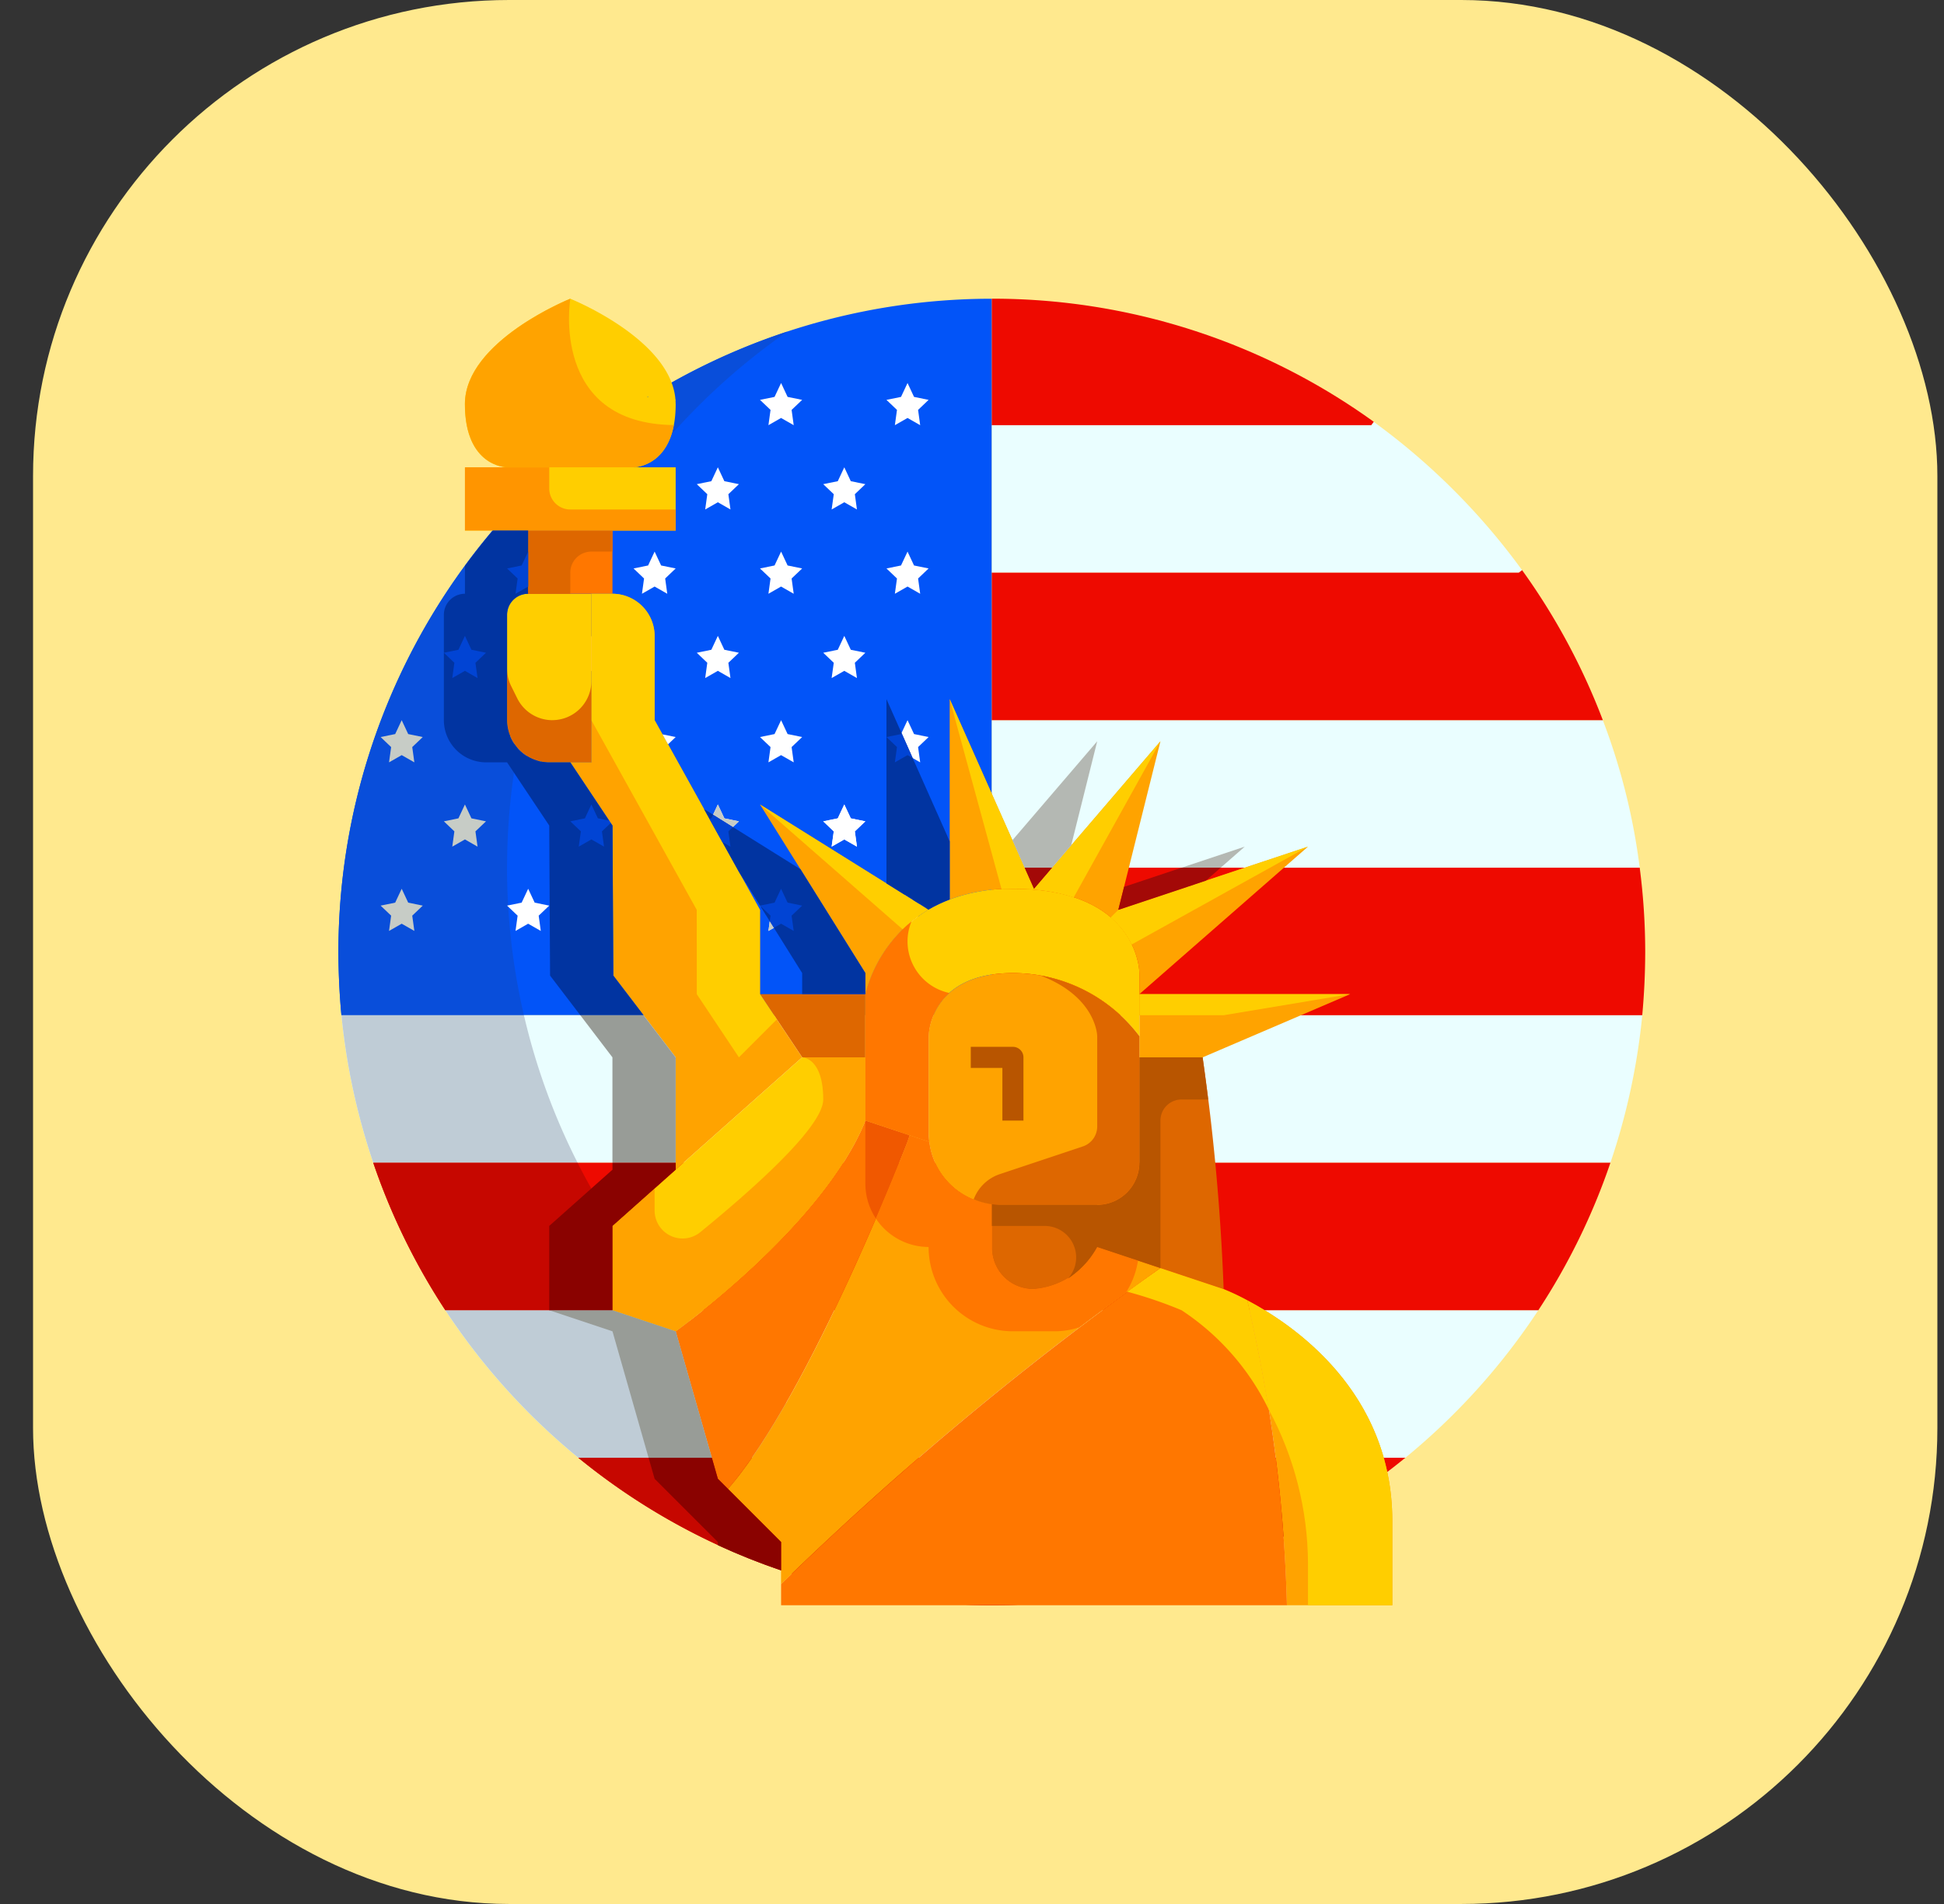 <svg xmlns="http://www.w3.org/2000/svg" width="49" height="48" fill="none" viewBox="0 0 49 48"><rect x="0" y="0" width="49" height="48" fill="#333333" stroke="none"/><rect width="48" height="48" x="0.833" fill="#FFE98E" rx="12"/><g clip-path="url(#a)"><path fill="#0254F8" d="M25 10.719v14.875H8.606A18 18 0 0 1 8.53 24 16.47 16.47 0 0 1 25 7.531z"/><path fill="#EAFEFF" d="M11.225 33.031h27.55a16.6 16.6 0 0 1-3.352 3.719H14.577a16.6 16.6 0 0 1-3.352-3.719M25 25.594h16.395a16.6 16.6 0 0 1-.803 3.718H9.408a16.6 16.6 0 0 1-.802-3.718zm16.33-3.719H25v-3.719h15.4c.458 1.198.77 2.447.93 3.719m-2.964-7.501-.085.063H25V10.72h9.563l.063-.085a16.9 16.9 0 0 1 3.74 3.74"/><path fill="#EE0A00" d="M14.577 36.75h20.846a16.47 16.47 0 0 1-20.846 0m-5.169-7.437h31.184a16.4 16.4 0 0 1-1.817 3.718h-27.55a16.4 16.4 0 0 1-1.817-3.718M41.469 24q-.002.805-.075 1.594H25v-3.719h16.33q.138 1.058.139 2.125M40.4 18.156H25v-3.718h13.281l.085-.064a16.5 16.5 0 0 1 2.035 3.782m-5.775-7.522-.063.085H25V7.53a16.43 16.43 0 0 1 9.626 3.103"/><path fill="#094EDA" d="M12.781 21.875a16.45 16.45 0 0 1 7.066-13.516A16.47 16.47 0 0 0 8.53 23.999q.002.806.075 1.595h4.6a16.5 16.5 0 0 1-.425-3.72"/><path fill="#BFCCD6" d="M17.137 33.031h-5.912a16.6 16.6 0 0 0 3.352 3.719h7.6a16.5 16.5 0 0 1-5.04-3.719m-3.931-7.437h-4.6a16.6 16.6 0 0 0 .802 3.718h5.15a16.4 16.4 0 0 1-1.352-3.718"/><path fill="#C60700" d="M22.177 36.75h-7.6a16.47 16.47 0 0 0 19.835.764 16.48 16.48 0 0 1-12.235-.764m-7.619-7.437h-5.15a16.4 16.4 0 0 0 1.817 3.718h5.912a16.5 16.5 0 0 1-2.58-3.718"/><path fill="#fff" d="m21.281 11.781.164.35.367.075-.265.253.053.385-.319-.182-.319.182.054-.385-.266-.253.367-.075zm-3.187 0 .164.35.367.075-.266.253.053.385-.318-.182-.319.182.053-.385-.265-.253.367-.075z"/><path fill="#C7CCC6" d="m14.906 11.781.164.35.367.075-.265.253.053.385-.319-.182-.319.182.054-.385-.266-.253.367-.075z"/><path fill="#fff" d="m22.875 13.906.164.35.367.075-.265.253.053.385-.319-.182-.319.182.053-.385-.265-.253.367-.075zm-3.187 0 .164.35.367.075-.266.253.053.385-.319-.182-.318.182.053-.385-.266-.253.367-.075zm-3.188 0 .164.35.367.075-.265.253.053.385-.319-.182-.319.182.053-.385-.265-.253.367-.075z"/><path fill="#C7CCC6" d="m13.313 13.906.164.35.367.075-.266.253.053.385-.319-.182-.318.182.053-.385-.266-.253.367-.075z"/><path fill="#fff" d="m21.281 16.031.164.35.367.075-.265.253.053.385-.319-.182-.319.182.054-.385-.266-.253.367-.075zm-3.187 0 .164.35.367.075-.266.253.053.385-.318-.182-.319.182.053-.385-.265-.253.367-.075zm-3.188 0 .164.35.367.075-.265.253.053.385-.319-.182-.319.182.054-.385-.266-.253.367-.075z"/><path fill="#C7CCC6" d="m11.719 16.031.164.35.367.075-.266.253.053.385-.318-.182-.319.182.053-.385-.265-.253.367-.075z"/><path fill="#fff" d="m22.875 18.156.164.35.367.075-.265.253.053.385-.319-.182-.319.182.053-.385-.265-.253.367-.075zm-3.187 0 .164.35.367.075-.266.253.053.385-.319-.182-.318.182.053-.385-.266-.253.367-.075zm-6.375 0 .164.35.367.075-.266.253.053.385-.319-.182-.318.182.053-.385-.266-.253.367-.075z"/><path fill="#C7CCC6" d="m10.125 18.156.164.35.367.075-.265.253.053.385-.319-.182-.319.182.053-.385-.265-.253.367-.075z"/><path fill="#fff" d="m21.281 20.281.164.35.367.075-.265.253.053.385-.319-.182-.319.182.054-.385-.266-.253.367-.075zm-3.187 0 .164.35.367.075-.266.253.053.385-.318-.182-.319.182.053-.385-.265-.253.367-.075zm-3.188 0 .164.35.367.075-.265.253.053.385-.319-.182-.319.182.054-.385-.266-.253.367-.075z"/><path fill="#C7CCC6" d="m11.719 20.281.164.35.367.075-.266.253.053.385-.318-.182-.319.182.053-.385-.265-.253.367-.075z"/><path fill="#fff" d="m22.875 22.406.164.35.367.075-.265.253.053.385-.319-.182-.319.182.053-.385-.265-.253.367-.075zm-3.187 0 .164.35.367.075-.266.253.053.385-.319-.182-.318.182.053-.385-.266-.253.367-.075zm-3.188 0 .164.35.367.075-.265.253.053.385-.319-.182-.319.182.053-.385-.265-.253.367-.075zm-3.187 0 .164.35.367.075-.266.253.053.385-.319-.182-.318.182.053-.385-.266-.253.367-.075z"/><path fill="#C7CCC6" d="m10.125 22.406.164.35.367.075-.265.253.053.385-.319-.182-.319.182.053-.385-.265-.253.367-.075z"/><path fill="#fff" d="m22.875 9.656.164.35.367.075-.265.253.053.385-.319-.182-.319.182.053-.385-.265-.253.367-.075zm-3.187 0 .164.35.367.075-.266.253.053.385-.319-.182-.318.182.053-.385-.266-.253.367-.075z"/><path fill="#0254F8" d="m16.34 9.991-.03.02.024-.005z"/><path fill="#C7CCC6" d="m16.181 10.719.319-.182.319.182-.053-.385.265-.253-.367-.075-.076-.163-.245.148-.007.015-.024.005-.25.16.172.163z"/><path fill="#FFCE00" d="M14.906 14.969v4.25h-1.062a1.066 1.066 0 0 1-1.063-1.063V15.5a.53.53 0 0 1 .531-.531zm2.125-4.781c0 1.593-1.062 1.593-1.062 1.593H12.78s-1.062 0-1.062-1.594c0-1.593 2.656-2.656 2.656-2.656s2.656 1.063 2.656 2.657m-4.249 1.593h4.25v1.594H11.72v-1.594z"/><path fill="#F70" d="M15.438 13.375v1.594h-2.126v-1.594z"/><path fill="#DE6700" d="M21.813 25.063v1.593h-1.594l-1.063-1.593z"/><path fill="#FFA300" d="m19.156 20.281 4.245 2.651a3.5 3.5 0 0 0-1.588 2.13v-.53zm6.907 2.125v.021a6 6 0 0 0-.532-.02 4.4 4.4 0 0 0-1.593.27v-5.052z"/><path fill="#DE6700" d="M30.313 26.656c.28 1.937.457 3.888.53 5.844l-1.593-.531-1.594-.532v-1.062a1.066 1.066 0 0 0 1.063-1.062v-2.657z"/><path fill="#FFA300" d="m34.031 25.063-3.718 1.593h-1.594v-1.593zm-1.062-3.719-4.25 3.718v-.53s0-1.881-2.657-2.105v-.02l3.188-3.72-1.062 4.25z"/><path fill="#FFCE00" d="M28.719 25.063v1.062a3.99 3.99 0 0 0-3.188-1.594c-2.125 0-2.125 1.594-2.125 1.594v2.439q0 .108.016.217h-.016l-.478-.159-1.116-.372v-3.187c.229-.892.8-1.657 1.589-2.13q.257-.15.537-.256c.51-.188 1.05-.28 1.593-.27.186 0 .367.005.532.02 2.656.224 2.656 2.104 2.656 2.104z"/><path fill="#FFA300" d="M23.406 28.563v-2.438s0-1.594 2.125-1.594a3.98 3.98 0 0 1 3.188 1.594v3.188a1.066 1.066 0 0 1-1.063 1.062h-2.438q-.11 0-.218-.016a1.8 1.8 0 0 1-1.578-1.578 2 2 0 0 1-.016-.218"/><path fill="#DE6700" d="M27.656 30.375v1.063a1.97 1.97 0 0 1-1.593 1.062A1.04 1.04 0 0 1 25 31.438v-1.079q.108.015.218.016z"/><path fill="#FFA300" d="M16.5 16.031v2.125l2.656 4.782v2.125l1.063 1.593-3.188 2.832v-2.832l-1.572-2.061-.021-3.782-1.063-1.594h.531v-4.25h.531A1.066 1.066 0 0 1 16.5 16.03"/><path fill="#FFCE00" d="M21.813 26.656v1.594c-1.063 2.656-4.782 5.313-4.782 5.313l-1.593-.532v-2.125l1.593-1.418 3.188-2.832z"/><path fill="#F70" d="M17.031 33.563s3.719-2.657 4.782-5.313l1.115.372-.053.16s-2.45 6.369-4.526 8.754l-.255-.255z"/><path fill="#FFA300" d="M26.062 32.5a1.97 1.97 0 0 0 1.594-1.062l1.594.53a81 81 0 0 0-9.563 7.97v-1.063l-1.338-1.339c2.077-2.385 4.526-8.755 4.526-8.755l.053-.16.478.16h.016A1.8 1.8 0 0 0 25 30.36v1.078a1.04 1.04 0 0 0 1.062 1.063m9.032 5.843v2.125h-2.657a37.5 37.5 0 0 0-.998-7.687c1.169.616 3.655 2.31 3.655 5.562"/><path fill="#F70" d="M32.438 40.469h-12.75v-.532a81 81 0 0 1 9.562-7.968l1.594.531q.305.124.595.282a37.5 37.5 0 0 1 .999 7.687"/><path fill="#FFCE00" d="M35.094 38.344c0-3.252-2.486-4.946-3.655-5.562.111.467.335 1.487.543 2.756.64 1.19.98 2.518.987 3.868v1.063h2.125z"/><path fill="#FFCE00" d="M31.982 35.538a41 41 0 0 0-.543-2.756 6 6 0 0 0-.595-.282l-1.594-.531q-.422.296-.834.596.698.187 1.365.466a6.27 6.27 0 0 1 2.2 2.507"/><path fill="#DE6700" d="M15.438 13.375h-2.126v1.594h1.063v-.531a.53.53 0 0 1 .531-.532h.531z"/><path fill="#FF9500" d="M11.719 11.781v1.594h5.312v-.531h-2.656a.53.53 0 0 1-.531-.531v-.532z"/><path fill="#FFA300" d="M14.375 7.531s-2.656 1.063-2.656 2.657c0 1.593 1.062 1.593 1.062 1.593h3.188s.812 0 1.016-1.065c-3.133-.033-2.61-3.185-2.61-3.185"/><path fill="#FFCE00" d="m17.563 25.063 1.062 1.593.956-.956-.425-.637v-2.125L16.5 18.156v-2.125a1.066 1.066 0 0 0-1.062-1.062h-.532v3.187l2.656 4.782z"/><path fill="#FFA300" d="M20.219 26.656s.531 0 .531 1.063c0 .7-1.843 2.32-3.102 3.347a.705.705 0 0 1-1.148-.55v-.555l-1.062.945v2.125l1.593.532s3.719-2.657 4.782-5.313v-1.594z"/><path fill="#F05800" d="M22.078 30.721c.489-1.139.797-1.94.797-1.94l.053-.16-1.116-.371v1.594c0 .312.093.617.266.877"/><path fill="#F70" d="m28.684 31.78-1.028-.343a1.97 1.97 0 0 1-1.593 1.063A1.04 1.04 0 0 1 25 31.438v-1.079a1.8 1.8 0 0 1-1.578-1.578h-.016l-.478-.16-.053.16s-.308.801-.797 1.94a1.6 1.6 0 0 0 1.328.716 2.125 2.125 0 0 0 2.125 2.125h1.063a2 2 0 0 0 .61-.1q.571-.432 1.17-.866c.159-.247.265-.525.31-.816"/><path fill="#B85500" d="M29.781 27.719h.672c-.08-.638-.14-1.063-.14-1.063h-1.594v2.657a1.066 1.066 0 0 1-1.063 1.062v1.063l1.594.53V28.25a.53.53 0 0 1 .531-.531"/><path fill="#FFCE00" d="m23.4 22.932-4.244-2.65 3.597 3.147q.294-.288.648-.497m2.662-.504v-.022l-2.125-4.781 1.307 4.793c.094-.005.187-.012.286-.012.186 0 .367.006.532.021m2.656 3.167h2.125l3.187-.532H28.72zm-2.656-3.188v.021q.511.04 1 .198l2.187-3.937zm2.125.532-.194.193c.222.188.403.42.53.68l4.445-2.467z"/><path fill="#B85500" d="M25.797 28.25h-.531v-1.328h-.797v-.531h1.062a.266.266 0 0 1 .266.265z"/><path fill="#DE6700" d="M26.225 24.592c1.427.547 1.431 1.533 1.431 1.533v2.273a.53.53 0 0 1-.363.504l-2.097.7a1.06 1.06 0 0 0-.653.634 1.8 1.8 0 0 0 .675.139h2.438a1.065 1.065 0 0 0 1.063-1.063v-3.187a4 4 0 0 0-2.494-1.533"/><path fill="#B85500" d="M25.218 30.375q-.11 0-.218-.016v.547h1.328a.794.794 0 0 1 .588 1.331c.306-.205.56-.479.74-.8v-1.062z"/><path fill="#DE6700" d="M13.921 18.156a.99.99 0 0 1-.88-.544l-.154-.31a1 1 0 0 1-.106-.44v1.294a1.066 1.066 0 0 0 1.063 1.063h1.062V17.17a.985.985 0 0 1-.985.985"/><path fill="#F70" d="M22.875 23.734c0-.173.034-.344.1-.504a3.5 3.5 0 0 0-1.163 1.832v3.188l1.116.372.478.16h.016a2 2 0 0 1-.016-.219v-2.438c.024-.418.211-.81.522-1.092a1.33 1.33 0 0 1-1.053-1.299"/><path fill="#0134A1" d="M23.938 22.677v-1.466l-1.594-3.586v4.647l1.057.66q.257-.15.537-.255"/><path fill="#B4B8B3" d="M29.781 21.875h.987l.607-.531z"/><path fill="#A30907" d="m28.333 22.358-.145.58 2.206-.736.374-.327h-.987z"/><path fill="#0134A1" d="M20.219 24.531v.531h1.593v-.53l-1.635-2.618-2.434-1.52.882 1.587z"/><path fill="#B4B8B3" d="m27.656 18.688-2.137 2.494.308.693h.69l.483-.563z"/><path fill="#A30907" d="m26.063 22.406.455-.531h-.691z"/><path fill="#0134A1" d="M11.188 15.5v2.656a1.066 1.066 0 0 0 1.062 1.063h.531l1.063 1.593.021 3.783.762.999h1.594l-.762-.999-.021-3.782-1.063-1.594h-.531a1.066 1.066 0 0 1-1.063-1.063V15.5a.53.53 0 0 1 .531-.531v-1.594h-.89q-.366.432-.703.89v.704a.53.53 0 0 0-.531.531"/><path fill="#989C97" d="m15.438 33.563.91 3.187h1.594l-.91-3.187-1.594-.532h-1.594zm-.001-6.907v2.657h1.594v-2.657l-.81-1.062h-1.594z"/><path fill="#8A0200" d="m18.349 37.536-.255-.255-.152-.531h-1.594l.152.531.255.255 1.339 1.339v.08q.78.36 1.594.635v-.715zm-2.911-8.048-1.594 1.418v2.125h1.594v-2.125l1.593-1.418v-.175h-1.593z"/><path fill="#0144D4" d="m11.719 16.031.164.35.367.075-.266.253.053.385-.318-.182-.319.182.053-.385-.265-.253.367-.075z"/><path fill="#fff" d="m21.281 20.281.164.35.367.075-.265.253.053.385-.319-.182-.319.182.054-.385-.266-.253.367-.075z"/><path fill="#0254F8" d="m16.34 9.991-.03.02.024-.005z"/><path fill="#fff" d="m17.031 18.581-.333-.068.14.252z"/><path fill="#0144D4" d="m15.07 20.63-.164-.349-.164.35-.367.075.266.253-.053.385.318-.182.319.182-.053-.385.222-.211-.038-.059z"/><path fill="#C7CCC6" d="m19.369 23.469.137-.078-.104-.166zm-.744-2.763-.367-.075-.164-.35-.12.257.5.312z"/><path fill="#0144D4" d="m20.006 23.469-.053-.385.266-.253-.367-.075-.165-.35-.164.35-.367.075.266.253-.02.14.104.167.181-.104zM17.88 20.64l.325.586.207.118-.053-.385.114-.109-.5-.312-.043.093zm4.676-1.421.319-.182.13.074-.281-.632-.013.027-.367.075.265.253zm-9.408-4.963-.367.075.266.253-.053.385.319-.182v-.88z"/><path fill="#DE6700" d="M13.313 14.969h.318l-.319-.182z"/></g><defs><clipPath id="a"><path fill="#fff" d="M8 7h34v34H8z"/></clipPath></defs></svg>